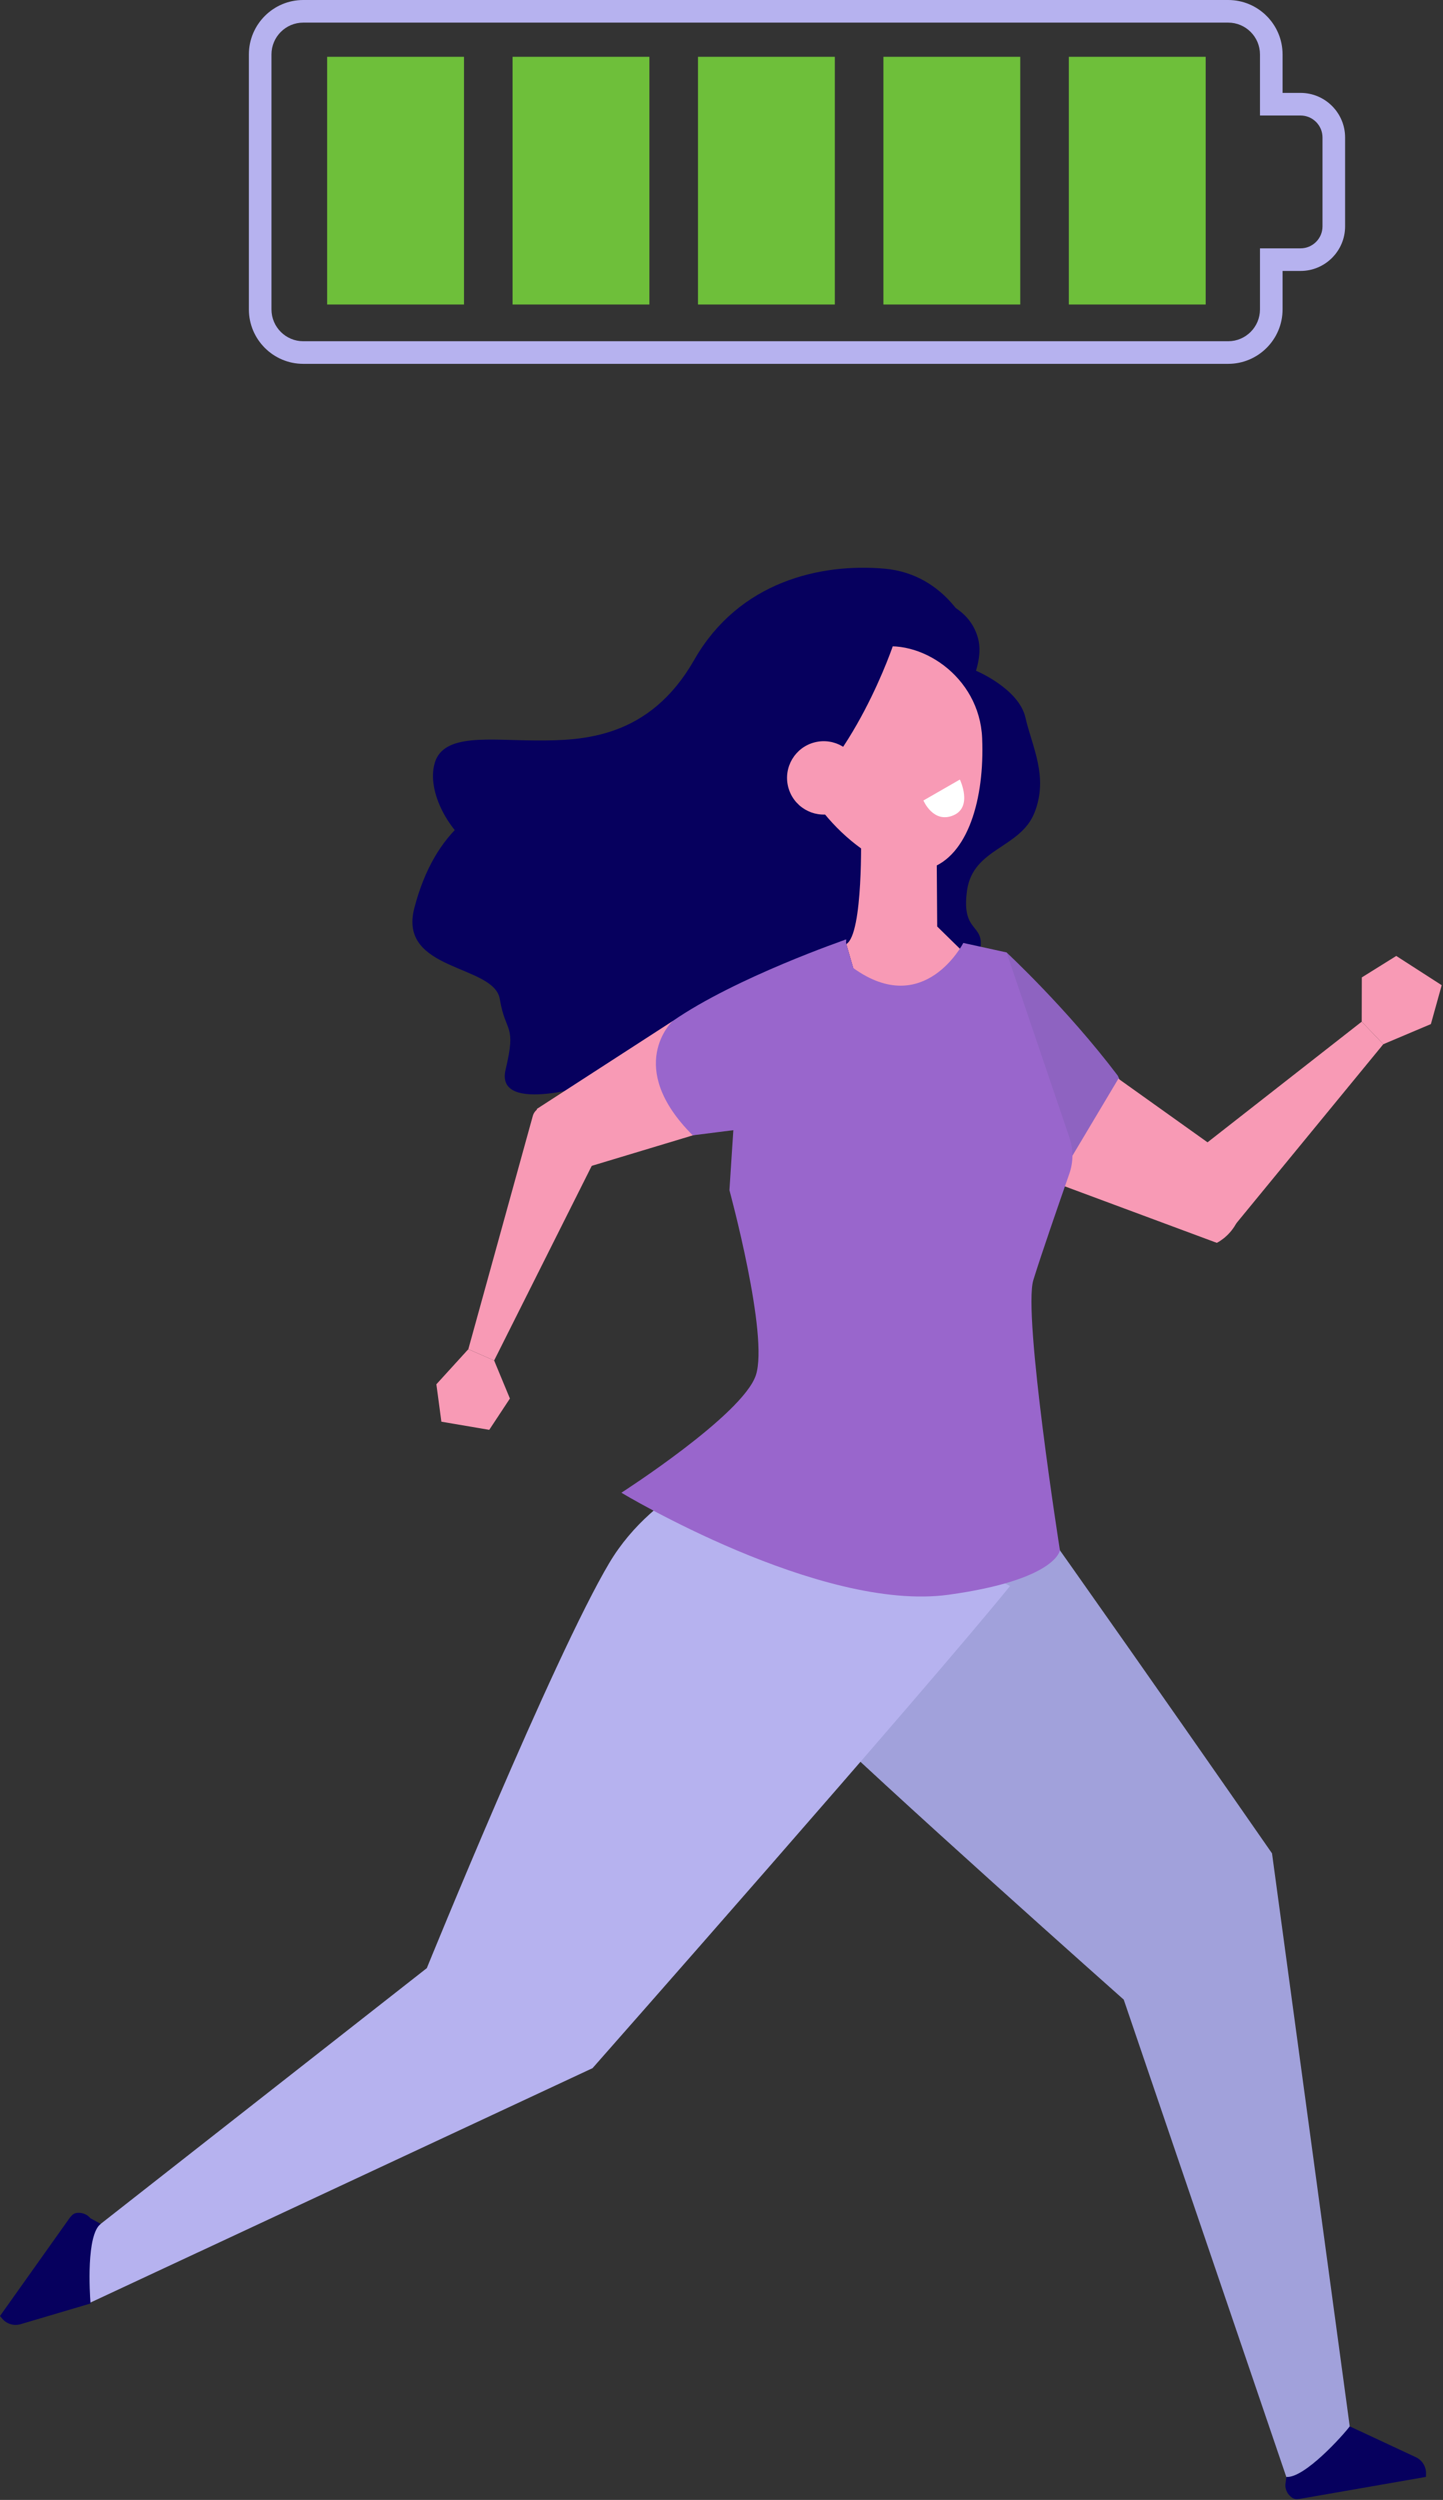 <?xml version="1.0" encoding="UTF-8" standalone="no"?><!DOCTYPE svg PUBLIC "-//W3C//DTD SVG 1.1//EN" "http://www.w3.org/Graphics/SVG/1.1/DTD/svg11.dtd"><svg width="100%" height="100%" viewBox="0 0 894 1548" version="1.1" xmlns="http://www.w3.org/2000/svg" xmlns:xlink="http://www.w3.org/1999/xlink" xml:space="preserve" xmlns:serif="http://www.serif.com/" style="fill-rule:evenodd;clip-rule:evenodd;stroke-linejoin:round;stroke-miterlimit:2;"><rect x="0" y="0" width="894" height="1548" fill="#333333" stroke="none"/><path d="M444.35,966.819c-0,0 13,50.89 52.89,90.16c48.36,47.61 198.97,181.24 198.97,181.24l101.69,298.41l40.9,-15.17l-50.73,-373.82c0,0 -164,-236.36 -216.17,-305.19l-73.36,52.85l-54.19,71.52Z" style="fill:#a1a1db;fill-rule:nonzero;"/><path d="M836.23,1502.45l40.95,19.1c3.93,1.84 6.4,5.82 6.3,10.13l-0.06,2.07l-77.96,13.58c-2.72,0.38 -3.93,0.31 -5.98,-1.51c-2.06,-1.83 -3.21,-4.47 -3.14,-7.2l0.61,-4.84c11.26,0.84 35.17,-25.82 39.28,-31.33Z" style="fill:#06005e;fill-rule:nonzero;"/><path d="M547.98,352.128c-39.341,-3.455 -90.07,7.763 -117.87,56.466c-27.79,48.701 -69.13,50.042 -97.95,49.928c-28.82,-0.115 -57.26,-4.603 -62.77,13.748c-5.52,18.351 9.85,44.03 24.94,53.192c15.08,9.161 167.31,-12.914 167.31,-12.914l139.79,-120.595c-0,0 -14.11,-36.37 -53.45,-39.825Z" style="fill:#06005e;fill-rule:nonzero;"/><path d="M604.65,415.315l-34.29,-6.03l-64.09,173.067l3.89,59.364l86.07,-26.01c-0,0 8.62,-12.754 11.13,-28.341c2.52,-15.587 -11.94,-9.565 -8.24,-35.941c3.7,-26.376 33.02,-26.016 41.81,-48.243c8.8,-22.227 -1.55,-40.884 -5.63,-58.842c-4.08,-17.959 -30.65,-29.024 -30.65,-29.024Z" style="fill:#06005e;fill-rule:nonzero;"/><path d="M562.27,366.154c-15.54,-3.391 -90.9,3.286 -104.53,26.591c-13.63,23.306 -32.6,84.842 -57.96,91.897c-25.36,7.054 -117.57,-20.872 -143.12,77.766c-10.16,39.234 49.47,34.668 52.99,56.245c3.53,21.577 10.47,14.918 3.58,43.708c-6.89,28.791 56.82,8.162 56.82,8.162l123.69,32.423l93.7,-255.43c-0,0 24.36,-31.152 18.47,-52.364c-5.9,-21.212 -28.11,-25.607 -43.64,-28.998Z" style="fill:#06005e;fill-rule:nonzero;"/><path d="M623.59,589.761c0,0 37.19,34.406 68.85,76.221c-0,0 21.68,39.432 -38.14,66.628l-106.86,-57.868c-0,0 -14.831,-47.95 76.15,-84.981Z" style="fill:#8e63c1;fill-rule:nonzero;"/><path d="M654.3,732.61l99.57,36.989c-0,0 29.47,-13.942 7.03,-53.132l-68.02,-48.507l-38.58,64.65Z" style="fill:#f89ab5;fill-rule:nonzero;"/><path d="M758.66,766.379l98.35,-119.778l-9.09,-9.488l-4.28,-4.474l-123.99,96.975l39.01,36.765Z" style="fill:#f89ab5;fill-rule:nonzero;"/><path d="M857.01,646.601l29.49,-12.468l6.7,-24.071l-28.16,-18.121l-21.34,13.295l-0.06,27.403l13.37,13.962Z" style="fill:#f89ab5;fill-rule:nonzero;"/><path d="M533.41,515.334c-0,0 1.54,62.98 -9.08,69.249l15.79,54.774l45.43,-14.735l10.07,-36.225l-14.98,-14.679l-0.32,-44.903l-46.91,-13.481Z" style="fill:#f89ab5;fill-rule:nonzero;"/><path d="M608.49,457.15c1.56,37.655 -8.86,72.886 -32.57,80.604c-26.85,8.744 -74.44,-31.226 -83.86,-68.893c-9.41,-37.667 22.37,-60.662 49.77,-67.511c27.4,-6.85 65.06,17.008 66.66,55.8Z" style="fill:#f89ab5;fill-rule:nonzero;"/><path d="M553.74,398.373c-0,0 -25.22,76.34 -70.49,105.375l-18.01,-92.325l88.5,-13.05Z" style="fill:#06005e;fill-rule:nonzero;"/><path d="M532.369,476.177c3.041,12.172 -4.359,24.506 -16.529,27.548c-12.17,3.042 -24.51,-4.358 -27.55,-16.53c-3.04,-12.172 4.359,-24.506 16.53,-27.548c12.17,-3.042 24.51,4.358 27.549,16.53Z" style="fill:#f89ab5;fill-rule:nonzero;"/><path d="M460.81,903.749c-0,0 -54.66,15.92 -83.29,64.01c-34.72,58.31 -113.09,250.95 -113.09,250.95l-208.5,163.42l-1.85,44.58l313.03,-146.06c-0,0 204.23,-231.48 258.65,-298.55l-82.57,-42.77l-82.38,-35.58Z" style="fill:#b6b2ef;fill-rule:nonzero;"/><path d="M56.09,1426.37l-43.34,12.82c-4.16,1.23 -8.65,-0.14 -11.42,-3.48l-1.33,-1.6l43.4,-61.06c1.79,-2.09 2.73,-2.85 5.48,-2.83c2.76,0.01 5.36,1.24 7.12,3.35l6.4,3.49c-9,6.86 -6.87,42.39 -6.31,49.31Z" style="fill:#06005e;fill-rule:nonzero;"/><path d="M451.91,736.979c-0,0 24.56,90.05 16.37,114.61c-8.18,24.56 -83.31,72.74 -83.31,72.74c-0,0 123.159,74.19 202.83,63.15c66.58,-9.23 68.87,-27.49 68.87,-27.49c-0,0 -23.02,-146.06 -16.47,-167.34c4.71,-15.33 16.22,-48.486 22.29,-65.846c2.54,-7.235 2.56,-15.06 0.09,-22.318l-38.99,-114.724l-26.78,-5.867c0,0 -24.15,47.174 -68.15,15.554l-5.17,-17.764l-69.12,117.638l-2.46,37.657Z" style="fill:#96c;fill-rule:nonzero;"/><path d="M572.1,495.682l22.58,-12.974c-0,0 8.27,17.046 -4.13,22.211c-12.39,5.165 -18.45,-9.237 -18.45,-9.237Z" style="fill:#fff;fill-rule:nonzero;"/><path d="M332.7,686.605c-0,0 -7.06,29.269 33.01,35.588l72.01,-21.713l-21.07,-68.155l-83.95,54.28Z" style="fill:#f89ab5;fill-rule:nonzero;"/><path d="M333.82,686.334c-1.82,0.969 -3.17,2.679 -3.74,4.725l-39.93,144.39l10.19,4.46l5.8,2.54l71.38,-142.293l-37.85,-14.21c-1.92,-0.721 -4.04,-0.581 -5.85,0.388Z" style="fill:#f89ab5;fill-rule:nonzero;"/><path d="M290.15,835.449l-19.8,21.73l3.11,23.17l29.65,5.04l12.8,-19.39l-9.77,-23.55l-15.99,-7Z" style="fill:#f89ab5;fill-rule:nonzero;"/><path d="M416.65,632.325c0,0 -30.06,28.135 12.53,70.687l87.64,-11.081c0,0 -0.59,-36.798 7.51,-110.247c0,0 -68.48,23.487 -107.68,50.641Z" style="fill:#96c;fill-rule:nonzero;"/><path d="M187.89,14c-10.86,0 -19.7,8.84 -19.7,19.704l-0,157.897c-0,10.865 8.84,19.704 19.7,19.704l573.01,0c10.87,0 19.71,-8.839 19.71,-19.704l-0,-37.818l25.12,0c7.51,0 13.62,-6.108 13.62,-13.614l-0,-55.032c-0,-7.507 -6.11,-13.615 -13.62,-13.615l-25.12,0l-0,-37.818c-0,-10.865 -8.84,-19.704 -19.71,-19.704l-573.01,-0Zm573.01,211.305l-573.01,0c-18.58,0 -33.7,-15.119 -33.7,-33.704l-0,-157.897c-0,-18.584 15.12,-33.704 33.7,-33.704l573.01,-0c18.59,-0 33.71,15.119 33.71,33.704l-0,23.818l11.12,0c15.23,0 27.62,12.388 27.62,27.615l-0,55.032c-0,15.226 -12.39,27.614 -27.62,27.614l-11.12,0l-0,23.818c-0,18.584 -15.12,33.704 -33.71,33.704Z" style="fill:#b6b2ef;fill-rule:nonzero;"/><rect x="202.68" y="35.174" width="84.78" height="153.392" style="fill:#6ebf3a;fill-rule:nonzero;"/><rect x="317.56" y="35.174" width="84.77" height="153.392" style="fill:#6ebf3a;fill-rule:nonzero;"/><rect x="432.44" y="35.174" width="84.77" height="153.392" style="fill:#6ebf3a;fill-rule:nonzero;"/><rect x="547.31" y="35.174" width="84.78" height="153.392" style="fill:#6ebf3a;fill-rule:nonzero;"/><rect x="662.19" y="35.174" width="84.78" height="153.392" style="fill:#6ebf3a;fill-rule:nonzero;"/></svg>